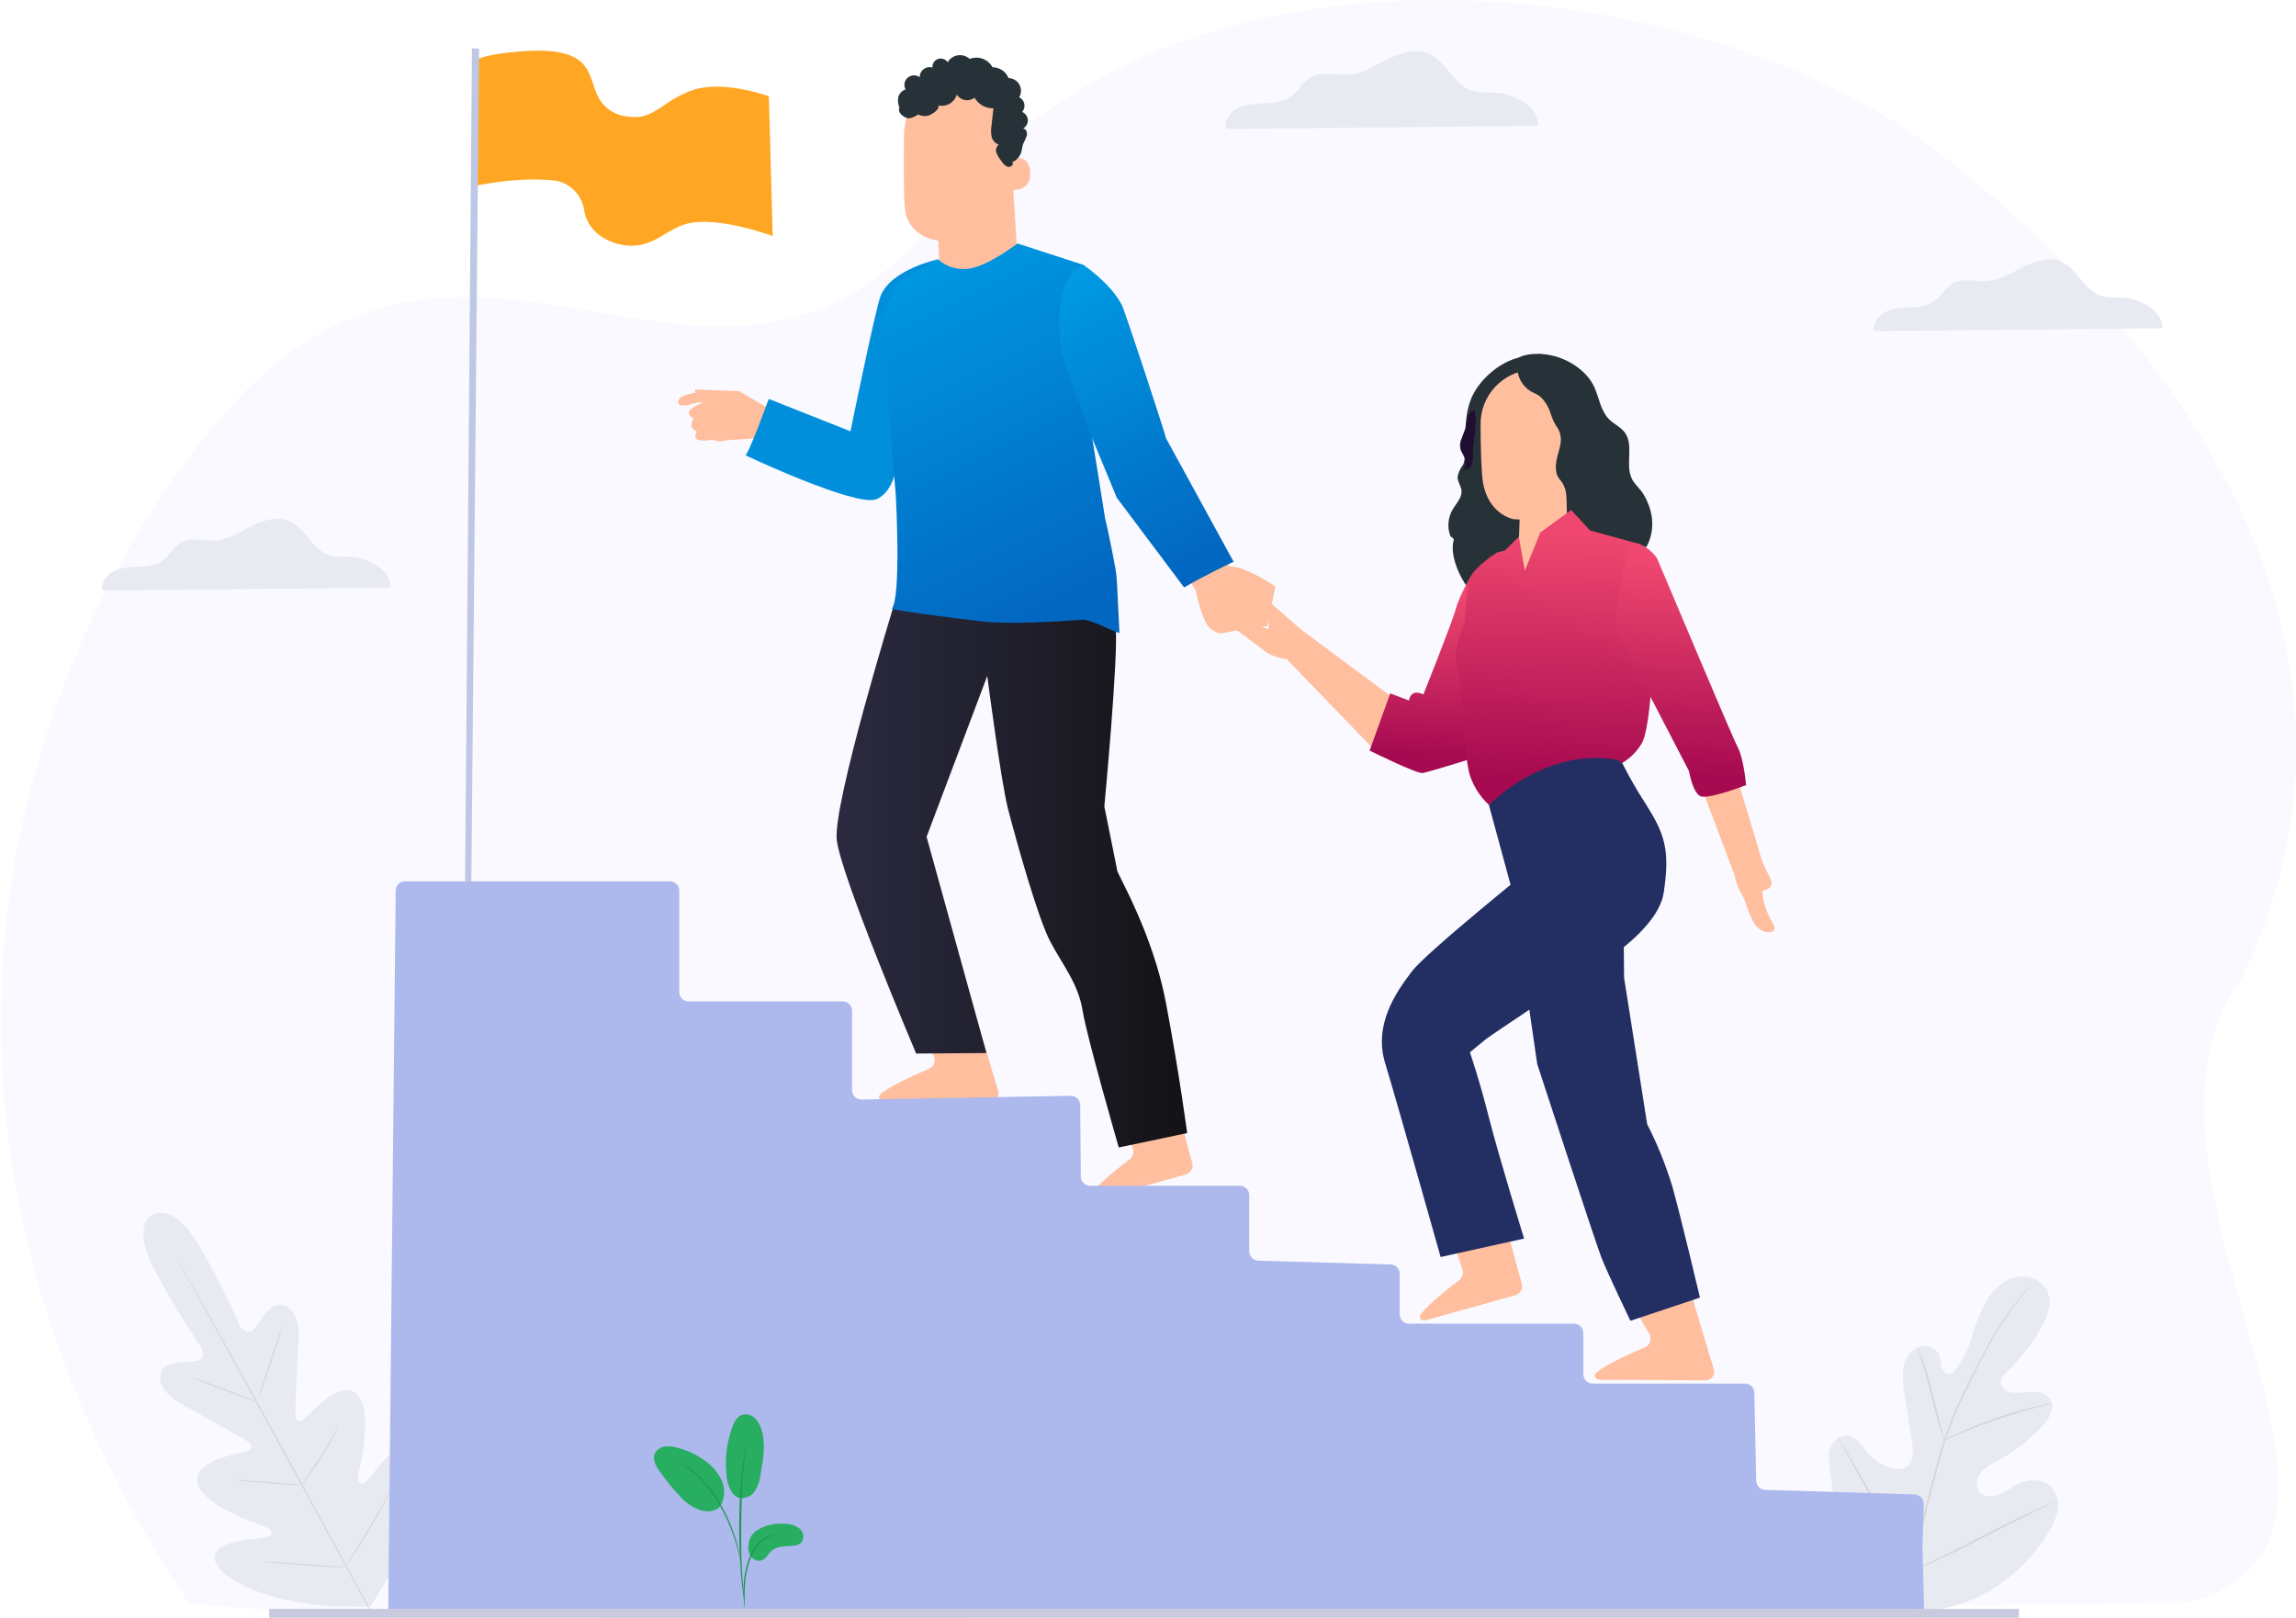 <svg width="491" height="346" viewBox="0 0 491 346" fill="none" xmlns="http://www.w3.org/2000/svg">
<path d="M410.213 29.485C359.583 -6.253 251.308 -18.301 202.654 44.234C154.001 106.768 101.624 26.612 47.465 89.045C10.504 131.652 -33.733 231.419 40.367 342.833C92.45 349.959 423.713 342.833 467.349 342.833C519.557 330.187 448.65 251.272 479.399 209.298C524.082 115.704 426.422 40.927 410.213 29.485Z" fill="#F9F9FF"/>
<path d="M462.332 70.213C462.804 66.789 457.971 63.973 454.331 63.684C452.603 63.541 450.803 63.805 449.171 63.236C445.618 61.996 444.194 57.404 440.73 55.948C438.138 54.852 435.13 55.828 432.642 57.092C430.153 58.356 427.649 59.948 424.841 60.124C422.401 60.284 419.745 59.38 417.641 60.572C416.04 61.46 415.24 63.292 413.752 64.373C412.264 65.453 410.448 65.661 408.664 65.757C406.88 65.853 405.04 65.869 403.416 66.613C401.791 67.357 400.455 69.069 400.791 70.821L462.332 70.213Z" fill="#E8EAF1"/>
<path d="M83.44 125.686C83.912 122.262 79.08 119.445 75.44 119.149C73.704 119.013 71.912 119.277 70.271 118.709C66.719 117.469 65.295 112.877 61.831 111.421C59.239 110.325 56.23 111.301 53.742 112.565C51.254 113.829 48.75 115.421 45.942 115.597C43.542 115.749 40.853 114.845 38.741 116.037C37.141 116.925 36.341 118.765 34.845 119.845C33.349 120.926 31.541 121.126 29.757 121.222C27.973 121.318 26.133 121.342 24.508 122.086C22.884 122.83 21.548 124.542 21.884 126.294L83.44 125.686Z" fill="#E8EAF1"/>
<path d="M328.868 26.919C329.38 23.215 324.148 20.159 320.212 19.847C318.339 19.695 316.395 19.983 314.611 19.359C310.763 18.023 309.227 13.046 305.467 11.462C302.658 10.278 299.426 11.334 296.666 12.703C293.906 14.07 291.258 15.799 288.217 15.991C285.577 16.159 282.705 15.191 280.385 16.471C278.665 17.439 277.761 19.423 276.169 20.599C274.577 21.775 272.592 21.983 270.656 22.087C268.72 22.191 266.736 22.215 264.976 23.015C263.216 23.815 261.776 25.679 262.136 27.576L328.868 26.919Z" fill="#E8EAF1"/>
<path d="M32.681 259.769C32.681 259.769 27.688 261.793 33.441 272.378C39.193 282.963 43.129 288.179 43.129 288.179C43.129 288.179 44.161 290.643 42.073 291.083C39.985 291.523 35.353 290.907 34.481 293.483C33.609 296.059 35.585 298.628 39.561 300.732C43.537 302.836 52.074 307.756 52.85 308.204C53.626 308.652 54.378 309.804 53.01 310.308C51.642 310.812 41.281 312.189 42.217 317.069C43.153 321.949 55.178 325.989 56.498 326.453C57.818 326.917 58.098 327.462 58.042 328.174C57.986 328.886 54.426 328.974 51.498 329.518C48.57 330.062 45.257 331.118 46.033 333.894C46.809 336.67 54.034 342.335 71.227 343.567L79.228 343.623L83.404 336.75C91.453 321.501 90.46 312.38 88.516 310.252C86.572 308.124 83.9 310.356 81.916 312.581C79.932 314.805 77.972 317.725 77.316 317.421C76.659 317.117 76.379 316.557 76.675 315.197C76.972 313.837 79.876 301.492 76.267 298.116C72.659 294.739 66.003 302.82 64.827 303.716C63.651 304.612 63.099 303.34 63.123 302.46C63.147 301.58 63.491 291.723 63.811 287.259C64.131 282.795 63.099 279.778 60.346 279.122C57.594 278.466 55.762 282.747 54.282 284.283C52.802 285.819 51.258 283.643 51.258 283.643C51.258 283.643 48.914 277.546 42.969 267.065C37.025 256.585 32.569 259.865 32.569 259.865" fill="#E8EAF1"/>
<path d="M79.693 345.495C75.356 337.774 67.884 323.933 61.404 312.084C54.923 300.236 49.059 289.523 44.778 281.786C42.634 277.922 40.89 274.802 39.682 272.626L38.298 270.138L37.946 269.49C37.866 269.338 37.834 269.258 37.834 269.258C37.834 269.258 37.882 269.33 37.962 269.474L38.338 270.114L39.77 272.578C41.002 274.722 42.762 277.842 44.931 281.698C49.267 289.411 55.163 300.1 61.644 311.964C68.124 323.829 75.564 337.67 79.861 345.407" fill="#D4D4D4"/>
<path d="M40.937 294.627C41.129 294.647 41.317 294.693 41.497 294.763C41.857 294.867 42.369 295.035 42.993 295.243C44.257 295.675 45.985 296.307 47.873 297.035L52.713 298.931L54.177 299.492C54.363 299.551 54.543 299.629 54.713 299.724C54.52 299.7 54.329 299.655 54.145 299.588C53.793 299.476 53.281 299.316 52.649 299.092C51.393 298.659 49.673 298.003 47.785 297.267L42.937 295.411L41.465 294.859C41.281 294.801 41.104 294.723 40.937 294.627V294.627Z" fill="#D4D4D4"/>
<path d="M55.245 299.196C55.181 299.196 56.325 295.555 57.805 291.123C59.285 286.691 60.541 283.122 60.605 283.122C60.669 283.122 59.525 286.763 58.045 291.203C56.565 295.643 55.309 299.22 55.245 299.196Z" fill="#D4D4D4"/>
<path d="M64.371 317.837C64.456 317.658 64.561 317.489 64.683 317.333L65.579 316.013C66.379 314.901 67.411 313.348 68.515 311.604C69.619 309.86 70.564 308.244 71.244 307.068L72.044 305.676C72.131 305.499 72.239 305.333 72.364 305.18C72.31 305.368 72.232 305.548 72.132 305.716C71.964 306.06 71.716 306.516 71.396 307.148C70.755 308.348 69.796 309.988 68.723 311.74C67.651 313.492 66.531 315.029 65.723 316.117C65.315 316.661 64.987 317.101 64.747 317.397C64.507 317.693 64.387 317.853 64.371 317.837Z" fill="#D4D4D4"/>
<path d="M50.515 316.549C50.698 316.528 50.883 316.528 51.067 316.549L52.547 316.629C53.803 316.701 55.531 316.829 57.435 316.981C59.339 317.133 61.067 317.285 62.315 317.405L63.795 317.565C63.978 317.568 64.159 317.601 64.332 317.661C64.151 317.681 63.968 317.681 63.788 317.661L62.299 317.581C61.051 317.509 59.323 317.381 57.419 317.229C55.515 317.077 53.779 316.925 52.531 316.805L51.059 316.645C50.874 316.632 50.692 316.6 50.515 316.549V316.549Z" fill="#D4D4D4"/>
<path d="M56.482 334.03C56.717 334.007 56.952 334.007 57.187 334.03L59.083 334.118C60.683 334.214 62.907 334.35 65.355 334.526C67.803 334.702 70.011 334.87 71.611 335.006L73.508 335.174C73.742 335.187 73.975 335.219 74.204 335.27C73.97 335.296 73.734 335.296 73.5 335.27L71.603 335.182C70.003 335.086 67.779 334.942 65.331 334.774C62.883 334.606 60.675 334.43 59.075 334.294L57.178 334.126C56.944 334.121 56.71 334.089 56.482 334.03V334.03Z" fill="#D4D4D4"/>
<path d="M73.787 335.134C73.893 334.907 74.019 334.69 74.163 334.486C74.451 334.046 74.819 333.462 75.267 332.766C76.187 331.318 77.459 329.309 78.803 327.053C80.147 324.797 81.308 322.725 82.14 321.221L83.124 319.437C83.239 319.212 83.37 318.995 83.516 318.789C83.434 319.026 83.333 319.257 83.212 319.477C83.004 319.917 82.692 320.533 82.292 321.301C81.492 322.829 80.364 324.917 79.019 327.181C77.675 329.445 76.379 331.438 75.411 332.862C74.923 333.574 74.531 334.15 74.243 334.542C74.109 334.753 73.957 334.951 73.787 335.134V335.134Z" fill="#D4D4D4"/>
<path d="M407.176 343.815C396.671 338.542 392.703 326.485 391.471 315.317C391.263 313.453 390.775 311.524 391.423 309.764C392.071 308.004 393.967 306.564 395.743 307.14C397.216 307.588 398.048 309.1 399.008 310.34C400.295 311.961 402.015 313.184 403.968 313.869C405.24 314.309 406.752 314.469 407.824 313.653C409.296 312.54 409.168 310.3 408.888 308.46C408.355 305.02 407.822 301.582 407.288 298.147C406.91 296.319 406.829 294.441 407.048 292.587C407.164 291.663 407.501 290.781 408.03 290.015C408.559 289.249 409.265 288.622 410.088 288.187C411.768 287.443 414.089 288.139 414.721 289.891C414.901 290.647 415.031 291.414 415.113 292.187C415.156 292.571 415.312 292.933 415.562 293.227C415.811 293.522 416.142 293.736 416.513 293.843C417.313 293.955 417.945 293.323 418.417 292.707C419.952 290.478 421.114 288.013 421.857 285.411C422.592 282.81 423.637 280.306 424.969 277.954C426.401 275.666 428.554 273.706 431.178 273.154C433.802 272.602 436.85 273.842 437.898 276.354C438.946 278.866 437.81 281.722 436.466 284.067C434.467 287.547 431.977 290.721 429.074 293.491C428.493 293.93 428.07 294.545 427.866 295.243C427.642 296.531 428.986 297.579 430.266 297.811C431.714 298.067 433.178 297.707 434.642 297.667C436.106 297.627 437.762 298.035 438.506 299.316C439.53 301.092 438.242 303.316 436.906 304.82C434.165 307.872 430.917 310.427 427.305 312.372C425.965 312.96 424.745 313.79 423.705 314.821C422.745 315.933 422.329 317.685 423.177 318.893C424.025 320.101 425.785 320.269 427.178 319.797C428.512 319.197 429.791 318.482 431.002 317.661C433.402 316.333 436.698 316.061 438.642 317.989C439.248 318.671 439.687 319.483 439.926 320.363C440.165 321.243 440.196 322.167 440.018 323.061C439.643 324.843 438.917 326.531 437.882 328.029C434.566 333.443 429.872 337.879 424.281 340.886C418.681 343.775 413.321 345.119 407.168 343.831" fill="#E8EAF1"/>
<path d="M409 336.43C409.969 330.104 411.305 323.84 413 317.669C413.438 316.026 413.87 314.405 414.296 312.805C414.72 311.205 415.152 309.604 415.664 308.108C416.65 305.188 417.795 302.325 419.097 299.532C420.329 296.86 421.585 294.363 422.785 292.043C423.985 289.723 425.145 287.579 426.289 285.643C428.076 282.624 430.098 279.751 432.338 277.05C433.138 276.098 433.762 275.378 434.202 274.89C434.418 274.666 434.586 274.482 434.706 274.346C434.826 274.21 434.882 274.162 434.89 274.17C434.84 274.24 434.787 274.307 434.73 274.37C434.618 274.514 434.458 274.698 434.258 274.938C433.834 275.434 433.218 276.17 432.442 277.138C430.245 279.861 428.257 282.747 426.497 285.771C425.369 287.683 424.225 289.827 423.033 292.171C421.841 294.515 420.633 296.972 419.385 299.668C418.093 302.454 416.955 305.309 415.976 308.22C415.472 309.732 415.056 311.301 414.624 312.901C414.192 314.501 413.768 316.101 413.328 317.765C411.647 323.923 410.311 330.171 409.328 336.478" fill="#D5D5D5"/>
<path d="M415.728 308.084C415.61 307.826 415.513 307.558 415.44 307.284C415.264 306.788 415.04 306.068 414.776 305.164C414.248 303.364 413.608 300.852 412.904 298.083C412.2 295.315 411.528 292.819 410.976 291.035C410.696 290.139 410.472 289.435 410.304 288.923C410.201 288.665 410.129 288.397 410.088 288.123C410.231 288.357 410.346 288.606 410.432 288.867C410.632 289.347 410.896 290.059 411.232 290.947C411.84 292.723 412.56 295.219 413.264 297.995C413.968 300.772 414.568 303.204 415.04 305.092C415.256 305.948 415.44 306.692 415.592 307.244C415.673 307.517 415.719 307.799 415.728 308.084Z" fill="#D5D5D5"/>
<path d="M438.818 300.196C438.517 300.308 438.206 300.394 437.89 300.452C437.29 300.588 436.418 300.796 435.346 301.076C433.21 301.628 430.282 302.492 427.089 303.588C423.897 304.684 421.057 305.804 419.025 306.676C418.009 307.1 417.193 307.476 416.625 307.716C416.337 307.864 416.037 307.987 415.729 308.084C415.98 307.898 416.248 307.735 416.529 307.596C417.073 307.308 417.881 306.908 418.929 306.444C420.945 305.516 423.785 304.364 426.977 303.244C429.705 302.303 432.48 301.501 435.29 300.844C436.37 300.596 437.25 300.428 437.858 300.324C438.174 300.253 438.495 300.21 438.818 300.196Z" fill="#D5D5D5"/>
<path d="M409.225 335.95C409.145 335.873 409.077 335.784 409.025 335.686L408.489 334.886C408.033 334.19 407.401 333.166 406.633 331.886C405.089 329.334 403.072 325.741 400.904 321.749C398.736 317.757 396.752 314.149 395.304 311.572L393.536 308.516C393.352 308.18 393.192 307.908 393.064 307.716C392.936 307.524 392.904 307.42 392.92 307.412C392.998 307.491 393.065 307.58 393.12 307.676L393.648 308.476C394.112 309.172 394.744 310.196 395.512 311.476C397.056 314.029 399.072 317.621 401.24 321.613C403.409 325.605 405.393 329.214 406.881 331.798C407.601 333.054 408.201 334.078 408.641 334.846L409.121 335.646C409.185 335.838 409.241 335.942 409.225 335.95Z" fill="#D5D5D5"/>
<path d="M439.281 321.189C439.281 321.189 439.185 321.261 438.985 321.365L438.113 321.805L434.913 323.405C432.201 324.749 428.465 326.605 424.344 328.734C420.224 330.862 416.472 332.694 413.728 333.974C412.359 334.614 411.239 335.126 410.463 335.462L409.567 335.838C409.359 335.926 409.247 335.966 409.239 335.95C409.331 335.881 409.43 335.822 409.535 335.774L410.407 335.334L413.608 333.734C416.328 332.398 420.056 330.534 424.176 328.406C428.297 326.277 432.049 324.453 434.793 323.165C436.169 322.525 437.281 322.021 438.057 321.685L438.961 321.301C439.064 321.253 439.171 321.216 439.281 321.189Z" fill="#D5D5D5"/>
<path d="M164.419 20.575C164.419 20.575 154.874 17.143 148.474 19.167C142.074 21.191 140.265 25.247 135.385 25.039C131.529 24.871 128.761 23.279 127.273 19.231C125.784 15.183 125.632 10.118 112.52 10.918C102.487 11.566 101.519 13.063 101.519 13.063L101.175 39.808C106.831 38.752 112.624 37.944 118.88 38.656C120.411 38.941 121.815 39.695 122.896 40.815C123.977 41.935 124.682 43.365 124.912 44.905C125.792 50.593 131.721 52.657 135.233 52.561C140.265 52.417 142.722 48.953 146.954 47.849C153.602 46.129 165.243 50.497 165.243 50.497L164.419 20.575Z" fill="#FFA724"/>
<path d="M100.927 10.342L99.463 188.49L100.791 188.77L102.455 10.406L100.927 10.342Z" fill="#BEC7E4"/>
<path d="M370.936 187.178C371.172 188.567 371.66 189.901 372.376 191.114C373.344 192.379 373.73 195.471 375.388 197.811C376.896 199.94 380.263 199.94 379.296 197.811C376.784 193.634 376.896 190.658 376.896 190.658C377.119 190.46 377.393 190.328 377.687 190.277C377.981 190.226 379.296 189.648 378.638 188.022L376.784 184.162L370.936 187.178Z" fill="#FFBE9D"/>
<path d="M318.638 84.131C311.854 89.084 314.086 97.428 312.83 99.492C312.231 100.238 311.841 101.13 311.702 102.076C311.702 103.101 312.502 104.005 312.55 105.021C312.654 106.429 311.446 107.637 310.694 108.901C310.186 109.74 309.871 110.681 309.772 111.656C309.672 112.632 309.79 113.617 310.117 114.541C310.253 114.925 310.982 115.077 310.87 115.509C309.733 119.646 313.582 125.59 313.902 125.582C320.614 125.526 325.903 117.766 332.559 117.222C334.079 117.101 335.047 114.453 336.303 113.669C338.015 112.605 338.631 110.685 339.127 108.917C339.623 107.149 340.176 105.181 340.728 103.317C341.108 102.12 341.376 100.891 341.528 99.644C341.589 97.919 341.53 96.193 341.352 94.476C341.28 92.876 341.352 91.276 341.16 89.676C340.988 88.03 340.233 86.501 339.031 85.363" fill="#263238"/>
<path d="M325.008 76.431C320.568 77.399 315.942 81.483 314.422 85.739C312.902 89.996 313.382 95.412 313.71 99.94C315.078 99.588 315.99 100.196 317.39 100.02C317.841 99.914 318.266 99.718 318.638 99.443C319.011 99.168 319.324 98.82 319.558 98.42C320.766 96.621 321.714 94.66 322.375 92.596C324.156 87.796 325.905 82.963 327.623 78.099" fill="#263238"/>
<path d="M339.439 89.876C339.379 88.363 339.014 86.878 338.368 85.509C337.721 84.141 336.805 82.916 335.674 81.91C334.543 80.903 333.221 80.135 331.787 79.65C330.353 79.166 328.836 78.976 327.326 79.091C324.398 79.318 321.664 80.647 319.677 82.81C317.691 84.974 316.598 87.811 316.621 90.748C316.621 96.012 316.805 101.308 317.133 103.189C318.11 108.861 321.854 110.525 323.334 110.973C323.861 111.074 324.398 111.117 324.934 111.101L324.974 111.141L324.734 117.87C324.838 122.23 327.87 125.654 332.318 125.582C336.767 125.51 339.655 121.686 339.639 117.301L339.439 89.876Z" fill="#FFBE9D"/>
<path d="M324.846 76.419C324.307 77.87 324.344 79.472 324.948 80.896C325.551 82.321 326.677 83.461 328.094 84.083C329.342 84.659 330.919 84.931 331.591 86.131C332.119 87.067 331.919 88.316 332.567 89.164C333.215 90.012 334.319 90.132 335.167 90.684C335.713 91.11 336.162 91.647 336.486 92.259C336.81 92.871 337.001 93.545 337.047 94.236C337.136 95.617 337.299 96.993 337.535 98.356C337.662 99.039 337.967 99.676 338.419 100.203C338.871 100.73 339.455 101.128 340.111 101.356C340.727 97.404 341.271 93.356 340.831 89.404C340.391 85.451 338.887 81.403 335.951 78.715C333.015 76.027 328.51 74.803 324.846 76.419Z" fill="#263238"/>
<path d="M339.608 115.725C338.424 115.515 337.344 114.918 336.536 114.027C335.728 113.137 335.238 112.004 335.143 110.805C334.959 108.485 335.143 105.957 334.727 104.661C334.031 102.341 332.895 102.701 332.727 100.252C332.559 97.804 334.119 95.38 333.727 93.268C333.335 91.156 332.655 91.668 331.583 88.396C330.511 85.123 328.583 84.291 328.583 84.291L329.599 76.195L328.799 75.699C333.599 75.611 339.152 78.587 341.04 83.011C341.992 85.251 342.328 87.812 344.024 89.596C345.096 90.692 346.608 91.324 347.504 92.564C349.408 95.228 347.592 99.116 348.864 102.165C349.424 103.517 350.696 104.437 351.449 105.693C355.297 112.093 352.065 116.99 352.065 116.99L339.608 115.725Z" fill="#263238"/>
<path d="M312.573 101.173C313.085 100.3 313.613 99.308 313.373 98.324C313.105 97.671 312.795 97.035 312.445 96.42C312.287 95.999 312.215 95.55 312.235 95.101C312.254 94.651 312.364 94.21 312.557 93.804C312.837 92.956 313.237 92.156 313.453 91.292C313.629 90.604 313.685 89.884 313.925 89.212C314.025 88.871 314.205 88.56 314.452 88.305C314.699 88.049 315.004 87.858 315.341 87.748C316.005 90.876 314.957 94.1 314.965 97.3C315.03 98.001 314.959 98.707 314.757 99.38C314.648 99.709 314.43 99.99 314.139 100.178C313.848 100.366 313.502 100.448 313.157 100.412" fill="#200D32"/>
<path d="M311.459 260.694C310.371 261.001 309.753 262.148 310.096 263.226L312.751 271.574C313.012 272.396 312.722 273.291 312.033 273.811C309.978 275.364 305.73 278.692 303.892 281.009C303.176 281.911 303.965 282.627 305.075 282.317L324.042 277.023C325.102 276.727 325.723 275.631 325.433 274.569L321.441 259.975C321.148 258.904 320.039 258.276 318.97 258.578L311.459 260.694Z" fill="#FFBE9D"/>
<path d="M349.48 273.839C347.954 273.868 347.022 275.526 347.789 276.844L352.703 285.291C353.321 286.353 352.848 287.719 351.715 288.195C348.825 289.409 343.799 291.654 341.478 293.491C340.587 294.196 341.183 295.102 342.319 295.108L364.788 295.217C365.774 295.222 366.576 294.423 366.576 293.437C366.576 293.265 366.551 293.093 366.502 292.928L361.178 275.081C360.921 274.22 360.122 273.636 359.224 273.653L349.48 273.839Z" fill="#FFBE9D"/>
<path d="M364.345 169.689L370.937 187.178L376.946 184.538L372.097 168.425C372.097 168.425 367.129 167.433 364.345 169.689Z" fill="#FFBE9D"/>
<path d="M275.148 141.007C275.148 141.007 272.252 140.535 270.859 139.511L262.267 133.111C262.267 133.111 261.275 131.838 263.467 132.127C265.659 132.415 271.267 134.567 271.267 134.567V132.495L271.964 129.174L278.836 135.167L275.148 141.007Z" fill="#FFBE9D"/>
<path d="M293.596 160.065L275.194 141.007L277.955 134.447L297.332 148.848C297.332 148.848 295.996 157.008 293.596 160.065Z" fill="#FFBE9D"/>
<path d="M314.397 123.486C314.397 123.486 311.997 127.614 311.317 130.262C310.637 132.911 304.388 148.528 304.388 148.528C304.388 148.528 301.812 147.08 301.308 149.824L297.308 148.296L292.892 160.528C292.892 160.528 302.988 165.561 304.284 165.329C305.58 165.097 313.693 162.569 313.693 162.569C314.402 160.88 314.988 159.142 315.445 157.368C316.013 154.968 319.045 126.438 319.045 126.438L314.397 123.486Z" fill="url(#paint0_linear_587_26136)"/>
<path d="M320.276 118.126C319.844 118.27 315.612 121.102 314.396 123.454C313.652 124.878 313.22 133.247 313.22 133.247C313.22 133.247 310.628 138.575 311.492 142.319L312.356 146.064C312.356 146.064 313.076 162.065 314.372 165.929C315.169 168.294 316.544 170.422 318.372 172.121C318.372 172.121 329.893 164.777 335.973 163.481C339.569 162.699 343.279 162.602 346.91 163.193C348.72 162.114 350.211 160.573 351.23 158.728C352.527 156 353.103 147.36 353.103 147.36L350.798 116.398L340.054 113.469L335.997 109.085L329.397 113.885L326.085 122.054L324.797 114.797L321.836 117.726L320.276 118.126Z" fill="url(#paint1_linear_587_26136)"/>
<path d="M345.353 134.303C345.473 134.663 361.17 164.865 361.17 164.865C361.17 164.865 361.97 169.425 363.57 170.265C365.17 171.105 373.394 167.929 373.394 167.929C373.394 167.929 372.938 162.329 371.618 159.832C370.298 157.336 354.577 119.83 354.337 119.382C354.097 118.934 351.833 116.181 349.537 116.221C347.241 116.261 345.353 134.303 345.353 134.303Z" fill="url(#paint2_linear_587_26136)"/>
<path d="M318.397 172.153L323.342 190.37L328.734 227.573C328.734 227.573 341.183 265.687 342.447 268.936C343.711 272.184 348.663 282.489 348.663 282.489L363.536 277.528C363.536 277.528 359.44 260.183 357.608 253.695C356.213 249.127 354.419 244.691 352.248 240.438L347.311 209.124L347.039 181.33L345.911 162.593C345.911 162.593 332.638 158.88 318.397 172.153Z" fill="#232F62"/>
<path d="M325.927 264.903C325.927 264.903 320.511 247.342 318.407 239.022C316.303 230.701 314.342 225.085 314.342 225.085C314.342 225.085 316.303 223.405 317.711 222.293C319.119 221.181 336.04 209.972 336.04 209.972C336.04 209.972 354.329 200.531 355.785 190.931C357.193 181.626 355.929 178.322 351.977 172.001C350.127 169.164 348.436 166.226 346.913 163.201L345.913 162.577L330.544 173.105L329.383 184.082C329.383 184.082 305.198 203.475 301.958 207.732C298.717 211.988 293.669 219.02 296.205 227.349C298.741 235.677 308.078 268.848 308.078 268.848L325.927 264.903Z" fill="#232F62"/>
<path d="M240.981 234.861C239.893 235.167 239.275 236.314 239.618 237.392L242.273 245.741C242.535 246.563 242.244 247.457 241.556 247.978C239.502 249.531 235.259 252.858 233.422 255.175C232.706 256.078 233.495 256.793 234.605 256.484L253.571 251.19C254.631 250.894 255.253 249.797 254.962 248.735L250.964 234.14C250.671 233.07 249.561 232.443 248.493 232.744L240.981 234.861Z" fill="#FFBE9D"/>
<path d="M241.76 244.342C241.832 244.43 242.304 244.134 242.953 243.998C243.601 243.862 244.145 243.926 244.177 243.814C244.209 243.702 243.617 243.438 242.865 243.606C242.112 243.774 241.68 244.27 241.76 244.342Z" fill="#263238"/>
<path d="M196.364 214.235C194.835 214.26 193.899 215.922 194.67 217.242L199.61 225.71C200.229 226.772 199.756 228.14 198.623 228.616C195.726 229.834 190.688 232.087 188.391 233.926C187.515 234.628 188.114 235.522 189.237 235.527L211.746 235.629C212.732 235.634 213.534 234.836 213.534 233.849C213.534 233.677 213.509 233.505 213.46 233.34L208.136 215.497C207.879 214.638 207.082 214.054 206.185 214.07L196.364 214.235Z" fill="#FFBE9D"/>
<path d="M199.133 224.789C199.189 224.901 199.773 224.717 200.501 224.789C201.229 224.861 201.797 225.045 201.869 224.933C201.941 224.821 201.381 224.373 200.525 224.341C199.669 224.309 199.069 224.685 199.133 224.789Z" fill="#263238"/>
<path d="M204.718 16.623L205.35 16.583C212.207 16.519 216.079 22.311 215.991 29.16L217.695 56.785L205.782 67.986L201.222 62.33L200.902 56.417L200.638 51.457C200.638 51.457 194.013 50.881 193.493 44.329C193.237 41.128 193.253 34.608 193.333 28.672C193.376 25.602 194.569 22.66 196.678 20.429C198.786 18.197 201.656 16.839 204.718 16.623Z" fill="#FFBE9D"/>
<path d="M215.742 34.048C215.846 33.992 220.158 32.448 220.31 36.912C220.462 41.376 215.926 40.632 215.918 40.504C215.91 40.376 215.742 34.048 215.742 34.048Z" fill="#FFBE9D"/>
<path d="M192.052 21.079C192.098 20.634 192.275 20.212 192.559 19.866C192.844 19.52 193.224 19.266 193.652 19.135C193.431 18.725 193.356 18.251 193.44 17.793C193.524 17.335 193.762 16.919 194.115 16.614C194.467 16.309 194.913 16.133 195.379 16.116C195.844 16.099 196.302 16.241 196.676 16.519C196.669 16.184 196.741 15.852 196.887 15.551C197.033 15.25 197.248 14.988 197.516 14.786C197.783 14.585 198.094 14.449 198.424 14.392C198.754 14.334 199.092 14.356 199.412 14.455C199.374 14.061 199.47 13.666 199.683 13.333C199.896 13 200.214 12.748 200.587 12.617C200.96 12.486 201.366 12.484 201.741 12.611C202.115 12.739 202.436 12.988 202.652 13.319C202.882 12.922 203.198 12.582 203.577 12.324C203.956 12.066 204.388 11.896 204.841 11.828C205.295 11.759 205.758 11.794 206.196 11.929C206.634 12.063 207.036 12.295 207.373 12.607C208.261 12.255 209.248 12.241 210.146 12.569C211.044 12.896 211.791 13.541 212.245 14.383C212.983 14.383 213.704 14.605 214.316 15.018C214.927 15.431 215.401 16.018 215.677 16.703C216.152 16.712 216.615 16.845 217.022 17.09C217.429 17.334 217.764 17.681 217.995 18.095C218.226 18.51 218.344 18.978 218.337 19.452C218.331 19.927 218.2 20.391 217.957 20.799C218.236 20.934 218.48 21.131 218.67 21.376C218.86 21.621 218.991 21.907 219.052 22.21C219.113 22.514 219.103 22.828 219.023 23.127C218.943 23.426 218.794 23.703 218.589 23.935C218.93 24.084 219.223 24.322 219.438 24.625C219.652 24.929 219.779 25.285 219.806 25.655C219.821 26.028 219.733 26.397 219.551 26.722C219.368 27.047 219.099 27.315 218.774 27.495C219.438 27.495 219.766 28.392 219.574 29.04C219.341 29.66 219.074 30.266 218.774 30.856C218.597 31.376 218.573 31.936 218.421 32.456C218.275 32.953 218.023 33.411 217.681 33.801C217.34 34.191 216.918 34.501 216.445 34.712L216.573 34.84C216.733 35.408 215.957 35.856 215.397 35.64C214.873 35.373 214.441 34.955 214.157 34.44C213.716 33.928 213.357 33.35 213.093 32.728C212.975 32.413 212.96 32.068 213.049 31.744C213.138 31.419 213.327 31.131 213.589 30.92C213.2 30.79 212.853 30.559 212.582 30.251C212.31 29.944 212.125 29.57 212.045 29.168C211.905 28.374 211.905 27.561 212.045 26.767C212.181 25.567 212.309 24.367 212.445 23.167C211.628 23.189 210.821 22.989 210.109 22.587C209.397 22.186 208.808 21.598 208.405 20.887C208.121 21.113 207.792 21.276 207.44 21.365C207.088 21.455 206.721 21.468 206.363 21.406C206.006 21.343 205.666 21.205 205.365 21.001C205.065 20.797 204.811 20.532 204.621 20.223C204.383 21.037 203.845 21.731 203.116 22.164C202.387 22.598 201.521 22.739 200.692 22.559C200.932 23.479 199.324 24.455 198.428 24.759C197.724 24.899 196.994 24.807 196.348 24.495C196.348 24.495 194.836 25.535 193.948 25.247C193.06 24.959 191.868 23.967 192.348 23.039C192.092 22.419 191.99 21.747 192.052 21.079Z" fill="#263238"/>
<path d="M270.985 133.927L272.761 125.446C272.761 125.446 266.505 121.134 262.905 121.134L255.704 126.342C255.704 126.342 257.256 133.863 259.128 134.647C259.584 134.831 260.304 135.743 261.945 135.327C264.926 134.671 267.945 134.203 270.985 133.927Z" fill="#FFBE9D"/>
<path d="M164.395 87.364L158.067 83.651L148.69 83.307C148.69 83.307 148.314 84.523 150.194 85.259C151.921 85.795 153.703 86.13 155.506 86.26C155.506 86.26 154.138 86.083 156.97 88.476C158.838 89.943 161.133 90.76 163.507 90.804L164.395 87.364Z" fill="#FFBE9D"/>
<path d="M149.466 83.851C149.466 83.851 146.33 84.291 145.522 85.051C144.714 85.811 145.082 86.355 145.322 86.603C145.562 86.851 147.17 86.707 147.618 86.467C148.588 86.215 149.579 86.046 150.578 85.963C150.578 85.963 147.634 87.115 147.338 88.028C147.042 88.939 148.322 89.508 148.322 89.508C148.322 89.508 147.522 90.844 148.026 91.532C148.14 91.721 148.292 91.885 148.472 92.014C148.652 92.142 148.857 92.231 149.074 92.276C149.074 92.276 148.274 93.188 148.97 93.876C149.666 94.564 152.29 94.044 152.29 94.044C152.29 94.044 153.802 94.62 154.49 94.332C155.178 94.044 163.427 93.676 163.427 93.676L164.187 88.171L151.706 84.363L149.466 83.851Z" fill="#FFBE9D"/>
<path d="M255.728 126.318C255.728 126.318 247.648 113.325 246.711 109.253C246.711 109.253 246.375 105.037 255.672 107.245L262.873 121.134" fill="#FFBE9D"/>
<path d="M249.322 214.412C246.53 199.691 239.097 187.21 238.921 186.21C238.745 185.21 236.161 172.481 236.161 172.481C236.161 172.481 239.281 139.575 238.561 133.847C237.841 128.118 191.286 128.998 191.286 128.998C191.286 128.998 178.077 171.921 178.941 179.642C179.805 187.362 195.918 225.333 195.918 225.333L210.951 225.221L198.15 178.978L211.127 144.575C211.127 144.575 214.071 167.313 215.591 173.121C217.312 179.706 221.952 196.451 224.672 201.523C227.392 206.596 230.592 210.436 231.521 216.18C232.449 221.925 239.249 245.422 239.249 245.422L253.874 242.342C253.874 242.342 252.25 229.869 249.322 214.412Z" fill="url(#paint3_linear_587_26136)"/>
<path d="M188.333 63.242C187.253 65.898 181.877 92.244 181.877 92.244L164.395 85.323C164.395 85.323 159.979 97.516 159.379 97.324C158.779 97.132 182.933 108.461 187.341 106.797C191.221 105.341 191.901 98.988 191.901 98.988L200.63 55.457C200.63 55.457 190.645 57.553 188.333 63.242Z" fill="#018FDC"/>
<path d="M238.528 121.566C237.408 115.317 236.319 110.805 236.319 110.805L233.591 93.764L231.727 56.665L217.59 52.073C217.59 52.073 210.854 57.266 206.781 57.498C205.668 57.609 204.544 57.486 203.482 57.136C202.419 56.785 201.442 56.217 200.613 55.465L191.812 60.546L188.364 68.378L191.564 105.797C191.564 105.797 192.773 127.942 190.692 130.198C191.26 130.542 202.645 132.094 210.334 132.943C216.046 133.567 226.047 132.943 231.183 132.575C233.351 132.415 236.559 134.503 239.4 135.399L238.88 124.846C238.836 123.746 238.719 122.65 238.528 121.566Z" fill="url(#paint4_linear_587_26136)"/>
<path d="M249.368 93.756C249.192 92.892 240.68 66.714 239.864 65.154C237.416 60.466 231.687 56.666 231.687 56.666C224.231 59.514 227.055 75.779 227.055 75.779L232.959 92.268L238.824 106.445L253.225 125.646C257.681 123.014 263.801 120.142 263.801 120.142L249.368 93.756Z" fill="url(#paint5_linear_587_26136)"/>
<path d="M411.123 330.613L411.404 321.697C411.439 320.592 410.571 319.669 409.467 319.635L377.499 318.652C376.435 318.619 375.584 317.758 375.561 316.694L375.17 297.883C375.147 296.794 374.258 295.924 373.17 295.924H340.59C339.486 295.924 338.59 295.029 338.59 293.924V285.104C338.59 283.999 337.695 283.104 336.59 283.104H301.324C300.219 283.104 299.324 282.209 299.324 281.104V272.444C299.324 271.362 298.463 270.476 297.381 270.445L269.088 269.631C268.006 269.6 267.146 268.714 267.146 267.632V255.622C267.146 254.518 266.25 253.622 265.146 253.622H233.134C232.036 253.622 231.144 252.737 231.134 251.64L231.001 236.354C230.991 235.242 230.077 234.352 228.965 234.371L184.24 235.169C183.121 235.189 182.204 234.288 182.204 233.169V216.187C182.204 215.082 181.309 214.187 180.204 214.187H147.257C146.153 214.187 145.257 213.292 145.257 212.187V190.49C145.257 189.386 144.362 188.49 143.257 188.49H86.625C85.528 188.49 84.636 189.373 84.625 190.469L83.029 344.199H411.467L411.123 330.613Z" fill="#ADB8ED"/>
<path d="M161.897 327.278C163.694 326.194 165.793 325.72 167.881 325.925C169.012 325.91 170.116 326.273 171.017 326.958C171.448 327.315 171.723 327.827 171.784 328.383C171.845 328.94 171.688 329.499 171.345 329.942C170.828 330.372 170.178 330.609 169.505 330.614C167.905 330.758 166.097 330.654 164.913 331.75C164.241 332.374 163.849 333.35 163.001 333.694C162.568 333.846 162.098 333.85 161.664 333.705C161.229 333.56 160.855 333.275 160.6 332.894C160.098 332.136 159.911 331.211 160.08 330.318C160.129 329.706 160.319 329.113 160.634 328.586C160.949 328.059 161.381 327.611 161.897 327.278Z" fill="#27AE60"/>
<path d="M156.851 319.589C158.147 321.085 160.283 320.333 161.195 319.245C162.015 318.076 162.517 316.714 162.651 315.293C163.227 312.092 163.803 308.756 162.819 305.692C162.559 304.752 162.047 303.9 161.339 303.228C160.981 302.899 160.542 302.671 160.067 302.565C159.593 302.46 159.099 302.482 158.635 302.628C157.555 303.028 156.979 304.18 156.587 305.26C155.433 308.446 155.004 311.848 155.331 315.221C155.383 316.807 155.913 318.341 156.851 319.621" fill="#27AE60"/>
<path d="M153.993 322.173C154.495 321.358 154.791 320.433 154.853 319.478C154.916 318.522 154.745 317.566 154.353 316.693C153.556 314.945 152.291 313.453 150.697 312.38C148.877 311.068 146.821 310.12 144.641 309.588C143.791 309.343 142.899 309.283 142.024 309.412C141.589 309.484 141.177 309.661 140.824 309.927C140.471 310.193 140.189 310.541 140 310.94C139.512 312.148 140.232 313.477 140.968 314.549C142.27 316.442 143.72 318.229 145.305 319.893C146.489 321.32 148.041 322.396 149.793 323.005C151.569 323.493 153.345 323.229 154.137 321.949" fill="#27AE60"/>
<path d="M159.233 343.839C159.262 343.591 159.262 343.342 159.233 343.095C159.233 342.559 159.233 341.886 159.233 341.078C159.23 340.087 159.281 339.096 159.385 338.11C159.526 336.904 159.764 335.71 160.097 334.542C160.425 333.379 160.913 332.267 161.545 331.238C162.063 330.403 162.76 329.692 163.585 329.158C164.148 328.797 164.763 328.527 165.409 328.358C165.654 328.319 165.895 328.26 166.129 328.182C165.88 328.172 165.63 328.194 165.385 328.246C164.712 328.367 164.064 328.605 163.473 328.95C162.6 329.479 161.861 330.201 161.313 331.062C160.648 332.107 160.141 333.244 159.809 334.438C159.472 335.621 159.236 336.831 159.105 338.054C159.015 339.054 158.986 340.059 159.017 341.062C159.017 341.91 159.089 342.607 159.121 343.079C159.136 343.335 159.173 343.589 159.233 343.839Z" fill="#219653"/>
<path d="M159.185 342.286C159.2 342.175 159.2 342.062 159.185 341.95C159.185 341.694 159.129 341.374 159.089 340.974C159.001 340.134 158.873 338.918 158.769 337.406C158.537 334.39 158.465 331.126 158.505 326.509C158.545 322.165 158.673 317.101 159.017 313.781C159.089 313.028 159.161 312.348 159.241 311.756C159.321 311.164 159.369 310.644 159.441 310.22C159.513 309.796 159.537 309.508 159.569 309.26C159.585 309.146 159.585 309.03 159.569 308.916C159.53 309.022 159.503 309.132 159.489 309.244C159.433 309.5 159.377 309.812 159.297 310.204C159.217 310.596 159.137 311.132 159.049 311.732C158.961 312.332 158.865 313.004 158.777 313.757C158.34 317.686 158.11 321.636 158.089 325.589C158.049 330.214 158.241 334.39 158.529 337.422C158.665 338.934 158.817 340.15 158.945 340.99C159.009 341.382 159.057 341.702 159.105 341.958C159.121 342.07 159.148 342.18 159.185 342.286Z" fill="#219653"/>
<path d="M158.426 334.246C158.41 333.908 158.372 333.571 158.314 333.238C158.163 332.322 157.965 331.414 157.722 330.518C157.367 329.192 156.934 327.888 156.426 326.613C155.826 325.038 155.106 323.511 154.274 322.045C152.829 319.335 150.901 316.911 148.586 314.893C148.185 314.546 147.763 314.225 147.322 313.933C147.13 313.797 146.954 313.669 146.786 313.565L146.306 313.301C146.016 313.122 145.711 312.969 145.394 312.844C146.458 313.511 147.477 314.248 148.442 315.053C150.699 317.098 152.592 319.511 154.042 322.189C154.859 323.651 155.58 325.163 156.202 326.717C156.786 328.142 157.218 329.462 157.554 330.582C157.89 331.702 158.09 332.622 158.234 333.262C158.266 333.595 158.331 333.925 158.426 334.246Z" fill="#219653"/>
<rect x="57.56" y="344.12" width="374.207" height="1.88" fill="#C9C9DF"/>
<defs>
<linearGradient id="paint0_linear_587_26136" x1="306.54" y1="126.911" x2="304.822" y2="161.423" gradientUnits="userSpaceOnUse">
<stop stop-color="#EF476F"/>
<stop offset="1" stop-color="#A60A50"/>
</linearGradient>
<linearGradient id="paint1_linear_587_26136" x1="333.122" y1="114.244" x2="330.682" y2="166.24" gradientUnits="userSpaceOnUse">
<stop stop-color="#EF476F"/>
<stop offset="1" stop-color="#A60A50"/>
</linearGradient>
<linearGradient id="paint2_linear_587_26136" x1="359.986" y1="120.656" x2="357.304" y2="165.289" gradientUnits="userSpaceOnUse">
<stop stop-color="#EF476F"/>
<stop offset="1" stop-color="#A60A50"/>
</linearGradient>
<linearGradient id="paint3_linear_587_26136" x1="178.579" y1="187.243" x2="253.947" y2="187.243" gradientUnits="userSpaceOnUse">
<stop stop-color="#2B2A40"/>
<stop offset="0.59" stop-color="#1E1D28"/>
<stop offset="1" stop-color="#131214"/>
</linearGradient>
<linearGradient id="paint4_linear_587_26136" x1="186.693" y1="57.818" x2="222.65" y2="130.598" gradientUnits="userSpaceOnUse">
<stop stop-color="#009AE3"/>
<stop offset="1" stop-color="#0267C1"/>
</linearGradient>
<linearGradient id="paint5_linear_587_26136" x1="225.31" y1="61.421" x2="257.266" y2="118.482" gradientUnits="userSpaceOnUse">
<stop stop-color="#009AE3"/>
<stop offset="1" stop-color="#0267C1"/>
</linearGradient>
</defs>
</svg>
